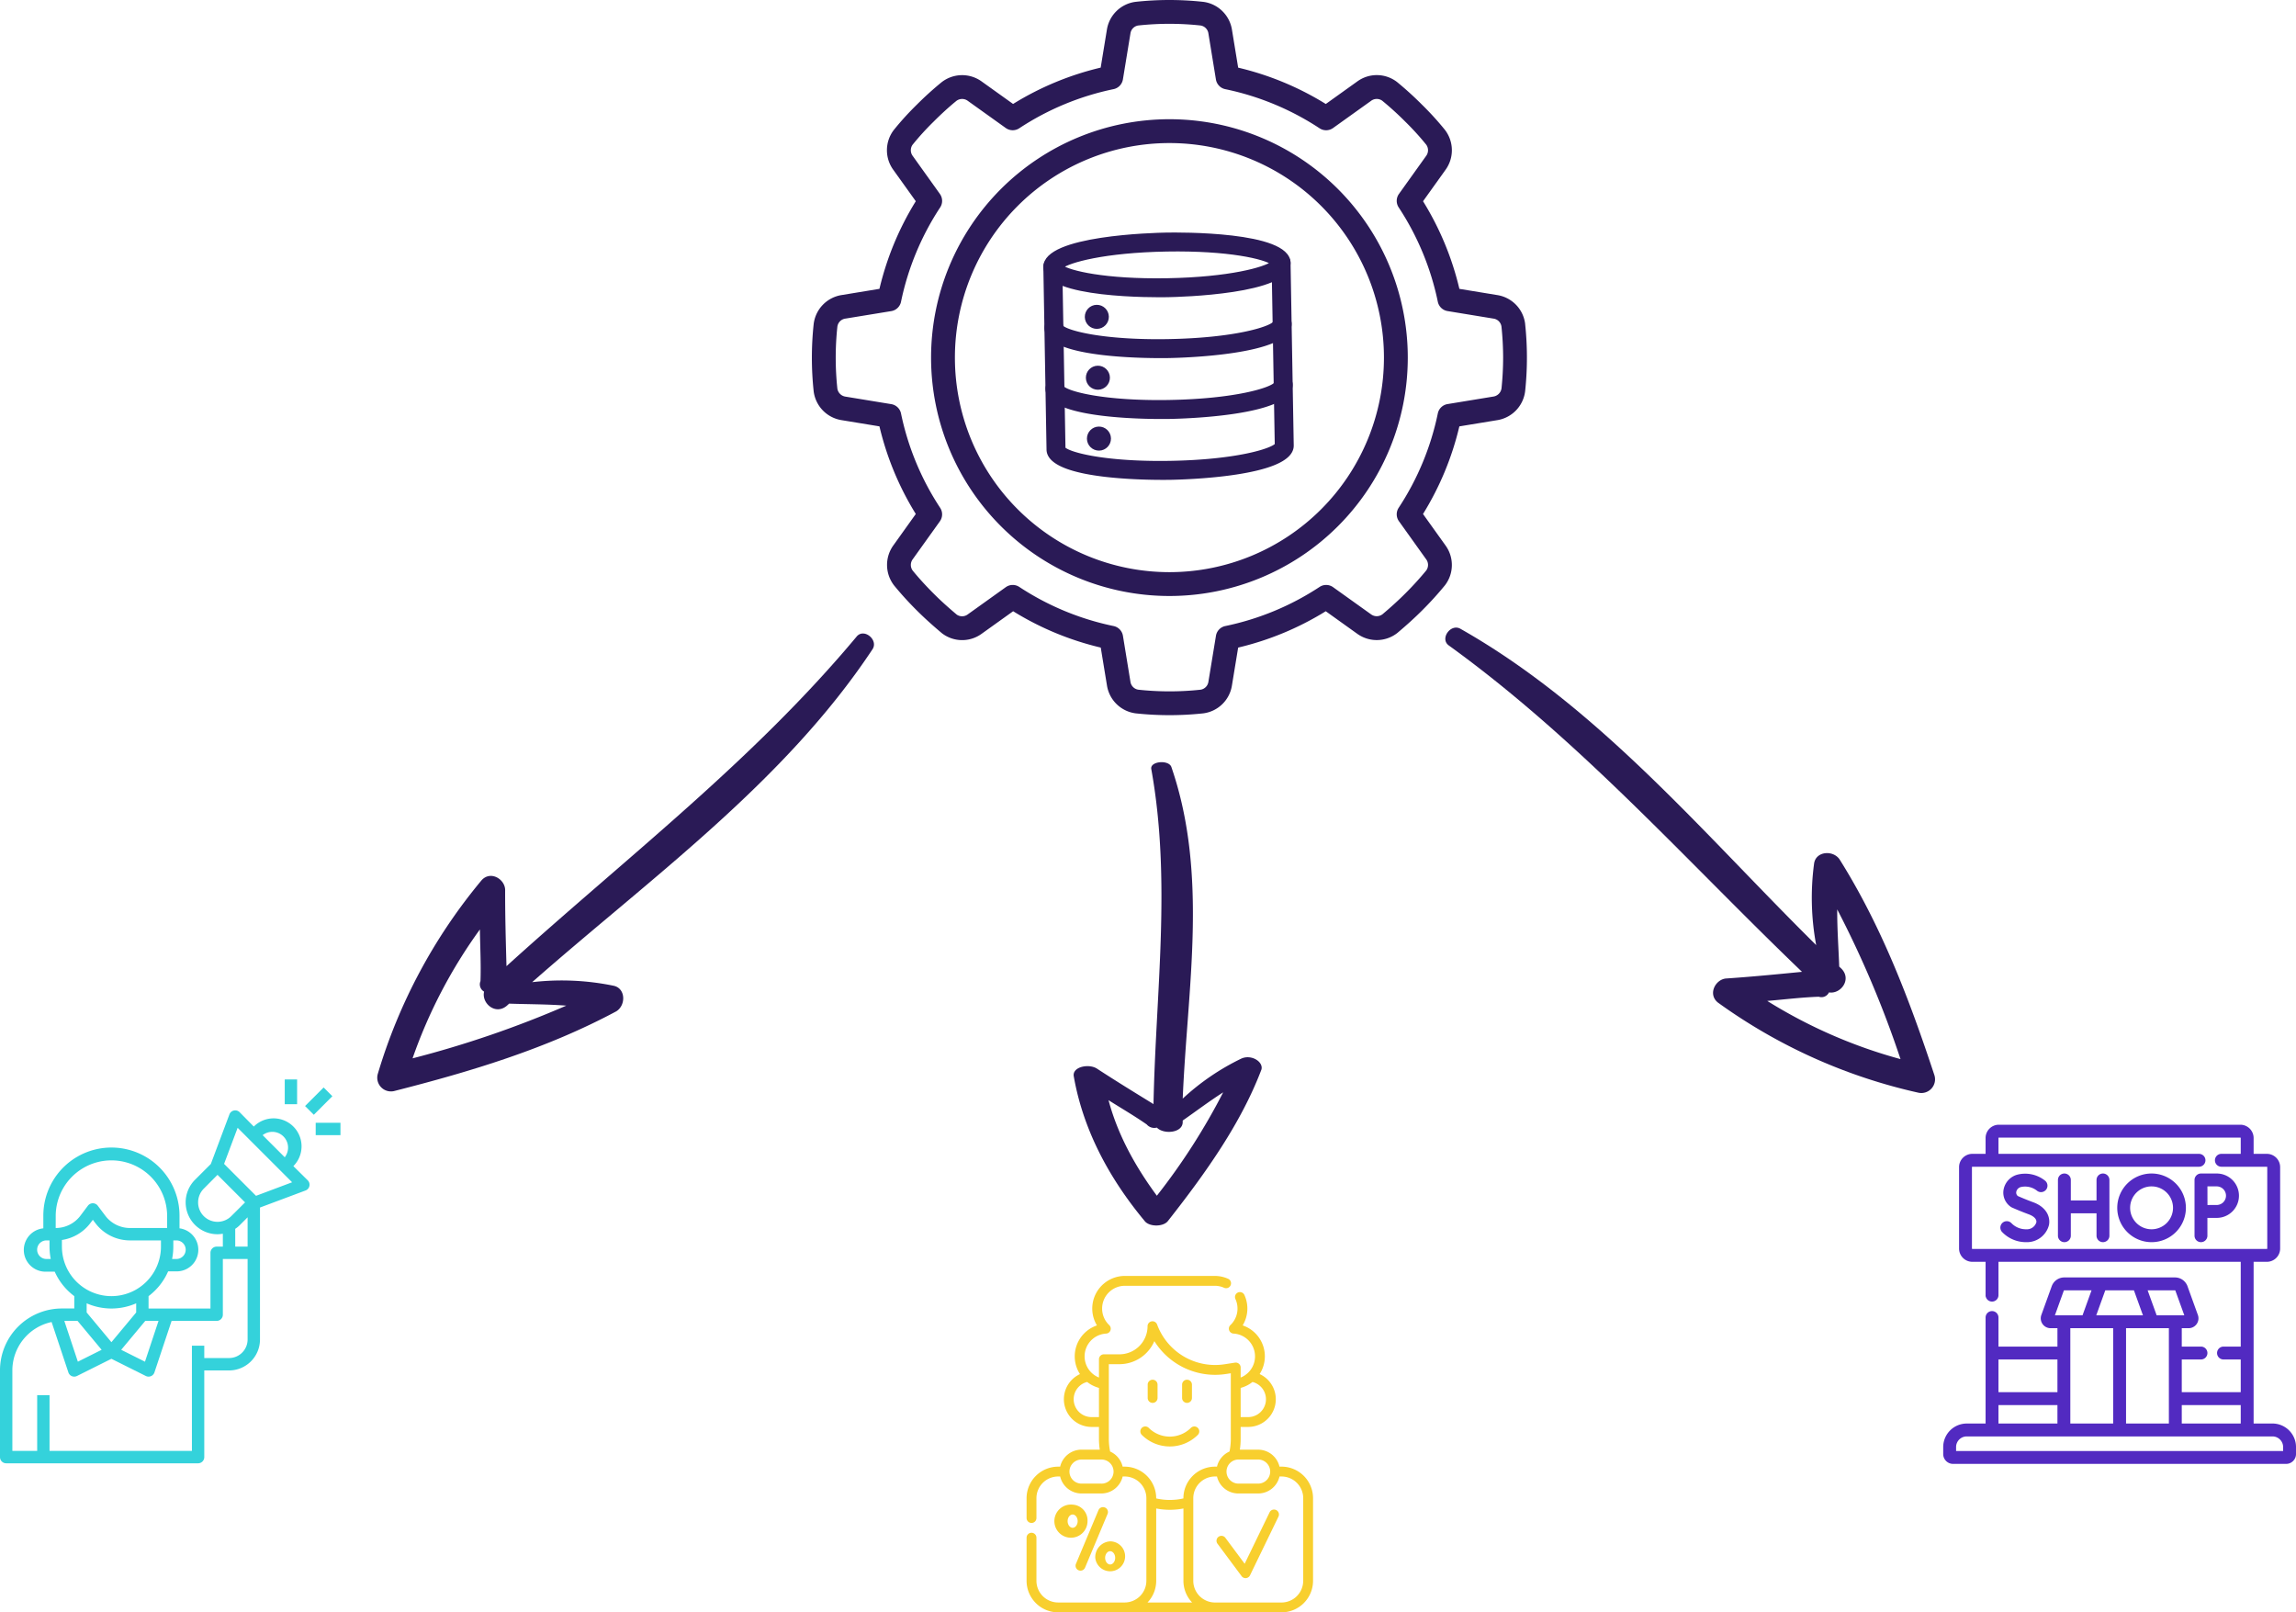<svg xmlns="http://www.w3.org/2000/svg" width="612.812" height="430.285" viewBox="0 0 612.812 430.285">
  <g id="Group_3758" data-name="Group 3758" transform="translate(-654 -1217.494)">
    <g id="electrical" transform="translate(870.695 1217.494)">
      <g id="Page-1_13_" transform="translate(0 0)">
        <g id="_x30_14---Electrical-Engineering" transform="translate(0 0)">
          <path id="Shape_52_" d="M165.932,102.318a63.618,63.618,0,1,0,63.618,63.618A63.618,63.618,0,0,0,165.932,102.318Zm0,120.874a57.256,57.256,0,1,1,57.256-57.256A57.256,57.256,0,0,1,165.932,223.192Z" transform="translate(-70.502 -70.502)" fill="#2a1a56"/>
          <path id="Shape_51_" d="M191.385,87.425a8.885,8.885,0,0,0-7.434-7.679L173.83,78.086a78.628,78.628,0,0,0-9.7-23.383l5.98-8.353a8.906,8.906,0,0,0-.172-10.735,78.743,78.743,0,0,0-6.044-6.638q-3.194-3.211-6.7-6.091a8.85,8.85,0,0,0-10.653-.124l-8.366,5.987a78.836,78.836,0,0,0-23.389-9.7L113.129,8.924a8.906,8.906,0,0,0-7.72-7.44,83.64,83.64,0,0,0-17.978,0,8.885,8.885,0,0,0-7.679,7.434L78.092,19.042a78.775,78.775,0,0,0-23.38,9.7l-8.356-5.98a8.906,8.906,0,0,0-10.735.188A88.954,88.954,0,0,0,29,28.948a78.194,78.194,0,0,0-6.095,6.7,8.887,8.887,0,0,0-.153,10.688L28.744,54.7a78.765,78.765,0,0,0-9.7,23.383L8.93,79.743a8.906,8.906,0,0,0-7.44,7.72,84.433,84.433,0,0,0,0,17.985,8.906,8.906,0,0,0,7.431,7.672l10.122,1.661a78.764,78.764,0,0,0,9.7,23.383L22.8,146.481a8.925,8.925,0,0,0,.162,10.77A88.539,88.539,0,0,0,29,163.89c1.95,1.943,4.046,3.852,6.708,6.091a8.846,8.846,0,0,0,10.653.124l8.366-5.987a78.834,78.834,0,0,0,23.383,9.7l1.661,10.118a8.907,8.907,0,0,0,7.694,7.44,84.623,84.623,0,0,0,17.978,0,8.888,8.888,0,0,0,7.679-7.434l1.661-10.122a78.833,78.833,0,0,0,23.383-9.7l8.353,5.98a8.907,8.907,0,0,0,10.774-.2c2.567-2.163,4.666-4.072,6.6-6.006a89.486,89.486,0,0,0,6.091-6.705,8.875,8.875,0,0,0,.124-10.653l-5.986-8.366a78.629,78.629,0,0,0,9.7-23.383l10.118-1.661a8.907,8.907,0,0,0,7.44-7.723,84.551,84.551,0,0,0,0-17.94ZM185.065,104.7a2.58,2.58,0,0,1-2.141,2.125l-12.25,2.01a3.181,3.181,0,0,0-2.6,2.494,72.446,72.446,0,0,1-10.446,25.18,3.181,3.181,0,0,0,.073,3.594l7.268,10.16a2.522,2.522,0,0,1,.032,2.952,83.235,83.235,0,0,1-5.608,6.161c-1.8,1.8-3.773,3.6-6.091,5.554a2.545,2.545,0,0,1-3.066,0L140.122,157.7a3.181,3.181,0,0,0-3.594-.073,72.566,72.566,0,0,1-25.177,10.446,3.181,3.181,0,0,0-2.494,2.6l-2.01,12.253a2.5,2.5,0,0,1-2.08,2.131,77.569,77.569,0,0,1-16.614,0,2.5,2.5,0,0,1-2.122-2.138l-2-12.247a3.181,3.181,0,0,0-2.494-2.6,72.522,72.522,0,0,1-25.18-10.446,3.181,3.181,0,0,0-3.594.073l-10.125,7.246a2.522,2.522,0,0,1-2.949.086c-2.414-2.033-4.387-3.817-6.2-5.64-2.1-2.1-3.986-4.173-5.554-6.095a2.545,2.545,0,0,1,0-3.063l7.24-10.115a3.181,3.181,0,0,0,.073-3.594A72.483,72.483,0,0,1,24.8,111.345a3.181,3.181,0,0,0-2.6-2.494l-12.253-2.01a2.574,2.574,0,0,1-2.131-2.08,77.978,77.978,0,0,1,0-16.614,2.5,2.5,0,0,1,2.138-2.122l12.247-2a3.181,3.181,0,0,0,2.6-2.494,72.486,72.486,0,0,1,10.449-25.18,3.181,3.181,0,0,0-.073-3.594L27.933,42.625a2.545,2.545,0,0,1-.057-2.987,72.239,72.239,0,0,1,5.608-6.161c2.1-2.1,4.173-3.986,6.095-5.554a2.545,2.545,0,0,1,3.063,0L52.757,35.16a3.181,3.181,0,0,0,3.6.073A72.415,72.415,0,0,1,81.531,24.787a3.181,3.181,0,0,0,2.494-2.6L86.032,9.935A2.494,2.494,0,0,1,88.115,7.8a77.569,77.569,0,0,1,16.614,0,2.5,2.5,0,0,1,2.118,2.138l2,12.256a3.181,3.181,0,0,0,2.494,2.6,72.566,72.566,0,0,1,25.18,10.446,3.181,3.181,0,0,0,3.594-.073l10.125-7.243a2.522,2.522,0,0,1,2.987-.057,83.234,83.234,0,0,1,6.2,5.636,72.827,72.827,0,0,1,5.551,6.1,2.544,2.544,0,0,1-.038,3.031L157.7,52.75a3.181,3.181,0,0,0-.073,3.594,72.438,72.438,0,0,1,10.446,25.177,3.181,3.181,0,0,0,2.6,2.494l12.253,2.01a2.5,2.5,0,0,1,2.134,2.106,80.75,80.75,0,0,1,.448,8.3,81.566,81.566,0,0,1-.439,8.27Z" transform="translate(-1.01 -0.999)" fill="#2a1a56"/>
        </g>
      </g>
    </g>
    <g id="up-arrow_2_" data-name="up-arrow (2)" transform="translate(774.856 1528.168) rotate(-133)">
      <path id="Path_31618" data-name="Path 31618" d="M31.276,1.8a3.657,3.657,0,0,0-6.3,0C14.774,20.4,5.472,39.306.071,59.71c-.6,3,2.7,6,5.4,4.2a68.593,68.593,0,0,0,15.6-15.3c-1.2,42.007-6.9,85.514,3,126.921.6,3,5.7,2.4,5.4-.6-5.4-42.907-1.2-85.514-.6-128.421,5.1,4.5,10.2,9,15,13.5,2.1,2.1,6.6.9,6.3-2.7A145.3,145.3,0,0,0,31.276,1.8Zm-3.3,35.706c-1.8-2.7-6.9-2.1-6.9,2.1v.6c-3.6,3.6-6.9,7.2-10.8,10.8A275.054,275.054,0,0,1,27.975,11.4a133.037,133.037,0,0,1,12.9,36.606c-3.3-3-6.9-6-10.2-9.3A2.218,2.218,0,0,0,27.976,37.506Z" transform="translate(0 0)" fill="#2a1a56"/>
    </g>
    <g id="up-arrow_2_2" data-name="up-arrow (2)" transform="translate(1188.672 1487.455) rotate(133)">
      <path id="Path_31618-2" data-name="Path 31618" d="M31.276,1.8a3.657,3.657,0,0,0-6.3,0C14.774,20.4,5.472,39.306.071,59.71c-.6,3,2.7,6,5.4,4.2a68.593,68.593,0,0,0,15.6-15.3c-1.2,42.007-6.9,85.514,3,126.921.6,3,5.7,2.4,5.4-.6-5.4-42.907-1.2-85.514-.6-128.421,5.1,4.5,10.2,9,15,13.5,2.1,2.1,6.6.9,6.3-2.7A145.3,145.3,0,0,0,31.276,1.8Zm-3.3,35.706c-1.8-2.7-6.9-2.1-6.9,2.1v.6c-3.6,3.6-6.9,7.2-10.8,10.8A275.054,275.054,0,0,1,27.975,11.4a133.037,133.037,0,0,1,12.9,36.606c-3.3-3-6.9-6-10.2-9.3A2.218,2.218,0,0,0,27.976,37.506Z" transform="translate(0 0)" fill="#2a1a56"/>
    </g>
    <g id="up-arrow_2_3" data-name="up-arrow (2)" transform="translate(990.745 1544.539) rotate(180)">
      <path id="Path_31618-3" data-name="Path 31618" d="M31.276,1.254c-1.2-1.672-5.1-1.672-6.3,0C14.774,14.213,5.472,27.38.071,41.593c-.6,2.09,2.7,4.18,5.4,2.926a63.574,63.574,0,0,0,15.6-10.659c-1.2,29.261-6.9,59.567,3,88.41.6,2.09,5.7,1.672,5.4-.418-5.4-29.888-1.2-59.567-.6-89.455,5.1,3.135,10.2,6.27,15,9.405,2.1,1.463,6.6.627,6.3-1.881C47.779,26.126,41.178,13.167,31.276,1.254Zm-3.3,24.872c-1.8-1.881-6.9-1.463-6.9,1.463v.418c-3.6,2.508-6.9,5.016-10.8,7.524a170.442,170.442,0,0,1,17.7-27.589c6,8.151,10.5,16.512,12.9,25.5-3.3-2.09-6.9-4.18-10.2-6.479A2.652,2.652,0,0,0,27.976,26.126Z" transform="translate(0)" fill="#2a1a56"/>
    </g>
    <g id="server-storage" transform="translate(932.832 1280.628) rotate(-1)">
      <path id="Path_28971" data-name="Path 28971" d="M32.495,16.247C29.17,16.247,0,16.02,0,8.124S29.17,0,32.495,0,64.99.227,64.99,8.124,35.82,16.247,32.495,16.247ZM4.3,8.124c1.982,1.538,11.5,4.062,28.195,4.062S58.707,9.662,60.69,8.124c-1.982-1.538-11.5-4.062-28.195-4.062S6.282,6.586,4.3,8.124ZM61,8.438h.027Z" transform="translate(0)" fill="#2a1a56" stroke="#2a1a56" stroke-width="1"/>
      <path id="Path_28972" data-name="Path 28972" d="M32.495,10.155C29.17,10.155,0,9.927,0,2.031A2.031,2.031,0,0,1,4.048,1.8C5.3,3.3,14.912,6.093,32.495,6.093S59.69,3.3,60.941,1.8a2.031,2.031,0,0,1,4.048.233C64.99,9.927,35.82,10.155,32.495,10.155ZM60.928,2.028Zm-56.866,0Z" transform="translate(0 22.34)" fill="#2a1a56" stroke="#2a1a56" stroke-width="1"/>
      <path id="Path_28973" data-name="Path 28973" d="M32.495,10.155C29.17,10.155,0,9.927,0,2.031A2.031,2.031,0,0,1,4.048,1.8C5.3,3.3,14.912,6.093,32.495,6.093S59.69,3.3,60.941,1.8a2.031,2.031,0,0,1,4.048.233C64.99,9.927,35.82,10.155,32.495,10.155ZM60.928,2.028Zm-56.866,0Z" transform="translate(0 38.588)" fill="#2a1a56" stroke="#2a1a56" stroke-width="1"/>
      <path id="Path_28974" data-name="Path 28974" d="M32.495,58.9C29.17,58.9,0,58.669,0,50.773V2.031a2.031,2.031,0,0,1,4.062,0V50.554c1.3,1.506,10.913,4.281,28.433,4.281s27.13-2.776,28.433-4.281V2.031a2.031,2.031,0,0,1,4.062,0V50.773C64.99,58.669,35.82,58.9,32.495,58.9Z" transform="translate(0 6.093)" fill="#2a1a56" stroke="#2a1a56" stroke-width="1"/>
      <ellipse id="Ellipse_1088" data-name="Ellipse 1088" cx="2.708" cy="2.708" rx="2.708" ry="2.708" transform="translate(10.832 35.203)" fill="#2a1a56" stroke="#2a1a56" stroke-width="1"/>
      <ellipse id="Ellipse_1089" data-name="Ellipse 1089" cx="2.708" cy="2.708" rx="2.708" ry="2.708" transform="translate(10.832 18.955)" fill="#2a1a56" stroke="#2a1a56" stroke-width="1"/>
      <ellipse id="Ellipse_1090" data-name="Ellipse 1090" cx="2.708" cy="2.708" rx="2.708" ry="2.708" transform="translate(10.832 51.45)" fill="#2a1a56" stroke="#2a1a56" stroke-width="1"/>
    </g>
    <g id="shop_1_" data-name="shop (1)" transform="translate(1173 1508)">
      <path id="Path_32565" data-name="Path 32565" d="M87.529,89.736H82.15V45.883h3.886a3.2,3.2,0,0,0,3.194-3.194V20.967a3.2,3.2,0,0,0-3.194-3.194H82.15V13.194A3.2,3.2,0,0,0,78.955,10H14.506a3.2,3.2,0,0,0-3.194,3.194v4.578H7.426a3.2,3.2,0,0,0-3.194,3.194V42.689a3.2,3.2,0,0,0,3.194,3.194h3.887v9.246a1.369,1.369,0,1,0,2.738,0V45.883H79.412V69.208H74.46a1.369,1.369,0,1,0,0,2.738h4.951v9.428H62.973V71.946h5.479a1.369,1.369,0,0,0,0-2.738H62.973V63.6h2.176a2.282,2.282,0,0,0,2.146-3.057l-2.774-7.68a3.2,3.2,0,0,0-3-2.109H31.945a3.2,3.2,0,0,0-3,2.109l-2.774,7.68A2.282,2.282,0,0,0,28.313,63.6h2.176v5.608H14.05V61.1a1.369,1.369,0,1,0-2.738,0v28.64H5.933A5.939,5.939,0,0,0,0,95.669v1.86a2.284,2.284,0,0,0,2.282,2.282h88.9a2.284,2.284,0,0,0,2.282-2.282v-1.86a5.939,5.939,0,0,0-5.933-5.933ZM6.969,42.689V20.967a.457.457,0,0,1,.456-.456h60.5a1.369,1.369,0,0,0,0-2.738H14.05V13.194a.457.457,0,0,1,.456-.456H78.955a.457.457,0,0,1,.456.456v4.578H73.893a1.369,1.369,0,0,0,0,2.738H86.036a.457.457,0,0,1,.456.456V42.689a.457.457,0,0,1-.456.456H7.426A.457.457,0,0,1,6.969,42.689ZM79.412,84.112v5.624H62.972V84.112ZM60.234,89.736H48.1V63.6H60.234ZM50.8,53.491l2.662,7.371H40l2.662-7.371Zm11.143.3L64.5,60.861H56.375l-2.662-7.371h7.8A.458.458,0,0,1,61.946,53.792Zm-30.429,0a.457.457,0,0,1,.429-.3h7.8l-2.662,7.371H28.963ZM45.362,63.6V89.736H33.227V63.6ZM30.489,71.946v9.428H14.05V71.946ZM14.05,84.112H30.489v5.624H14.05ZM90.723,97.073H2.738v-1.4a3.2,3.2,0,0,1,3.194-3.194h81.6a3.2,3.2,0,0,1,3.194,3.194Z" fill="#522ac1" stroke="#522ac1" stroke-width="0.7"/>
      <path id="Path_32566" data-name="Path 32566" d="M179.423,81.307a1.369,1.369,0,0,0-1.369,1.369v5.818h-7.562V82.676a1.369,1.369,0,1,0-2.738,0V97.561a1.369,1.369,0,1,0,2.738,0V91.232h7.562v6.329a1.369,1.369,0,1,0,2.738,0V82.676A1.369,1.369,0,0,0,179.423,81.307Z" transform="translate(-137.132 -58.29)" fill="#522ac1" stroke="#522ac1" stroke-width="0.7"/>
      <path id="Path_32567" data-name="Path 32567" d="M91.666,88.948c-1.908-.7-3.679-1.472-4.134-1.672a1.512,1.512,0,0,1-.6-1.465,2.02,2.02,0,0,1,1.529-1.593,5.457,5.457,0,0,1,4.55,1.038,1.369,1.369,0,0,0,1.757-2.1,8.156,8.156,0,0,0-7.1-1.559,4.75,4.75,0,0,0-3.449,3.826,4.244,4.244,0,0,0,1.892,4.2,1.364,1.364,0,0,0,.19.1c.086.038,2.121.944,4.414,1.79,1.625.6,2.45,1.537,2.265,2.574a3,3,0,0,1-3.084,2.1,5.68,5.68,0,0,1-4.172-1.757A1.369,1.369,0,0,0,83.7,96.27a8.458,8.458,0,0,0,6.2,2.656,5.721,5.721,0,0,0,5.779-4.354C96.015,92.692,95.137,90.228,91.666,88.948Z" transform="translate(-68.13 -58.287)" fill="#522ac1" stroke="#522ac1" stroke-width="0.7"/>
      <path id="Path_32568" data-name="Path 32568" d="M373,81.307h-4.144a1.382,1.382,0,0,0-1.369,1.369V97.561a1.369,1.369,0,0,0,2.738,0v-5.1c.94-.005,2.141-.011,2.775-.011a5.57,5.57,0,1,0,0-11.139Zm0,8.4c-.631,0-1.816.006-2.754.011-.005-.966-.011-2.2-.011-2.842,0-.546,0-1.826-.006-2.831H373a2.832,2.832,0,1,1,0,5.663Z" transform="translate(-300.408 -58.29)" fill="#522ac1" stroke="#522ac1" stroke-width="0.7"/>
      <path id="Path_32569" data-name="Path 32569" d="M263.3,81.307a8.811,8.811,0,1,0,8.811,8.811A8.821,8.821,0,0,0,263.3,81.307Zm0,14.884a6.073,6.073,0,1,1,6.073-6.073A6.08,6.08,0,0,1,263.3,96.191Z" transform="translate(-208.035 -58.29)" fill="#522ac1" stroke="#522ac1" stroke-width="0.7"/>
    </g>
    <g id="salesman_1_" data-name="salesman (1)" transform="translate(890.019 1558)">
      <path id="Path_34089" data-name="Path 34089" d="M226.5,231.349a1.315,1.315,0,0,0-1.86-1.86,7.954,7.954,0,0,1-11.236,0,1.315,1.315,0,0,0-1.86,1.86,10.587,10.587,0,0,0,14.956,0Z" transform="translate(-142.814 -188.931)" fill="#f8cf2e"/>
      <path id="Path_34090" data-name="Path 34090" d="M223.638,164.144a1.315,1.315,0,0,0,1.315-1.315v-3.554a1.315,1.315,0,1,0-2.63,0v3.554A1.315,1.315,0,0,0,223.638,164.144Z" transform="translate(-152.018 -130.262)" fill="#f8cf2e"/>
      <path id="Path_34091" data-name="Path 34091" d="M276,164.144a1.315,1.315,0,0,0,1.315-1.315v-3.554a1.315,1.315,0,0,0-2.63,0v3.554A1.315,1.315,0,0,0,276,164.144Z" transform="translate(-195.197 -130.262)" fill="#f8cf2e"/>
      <path id="Path_34092" data-name="Path 34092" d="M120.383,352a1.315,1.315,0,0,0-1.722.7l-6.012,14.325a1.315,1.315,0,1,0,2.425,1.018l6.012-14.325a1.315,1.315,0,0,0-.7-1.721Z" transform="translate(-61.491 -290.194)" fill="#f8cf2e"/>
      <path id="Path_34093" data-name="Path 34093" d="M89.411,348.094a4.425,4.425,0,1,0,3.971,4.4,4.208,4.208,0,0,0-3.971-4.4Zm0,6.174c-.727,0-1.341-.811-1.341-1.772s.614-1.772,1.341-1.772,1.341.811,1.341,1.772S90.138,354.268,89.411,354.268Z" transform="translate(-39.137 -287.056)" fill="#f8cf2e"/>
      <path id="Path_34094" data-name="Path 34094" d="M142.535,408.35a3.992,3.992,0,1,0,3.971-4.4A4.208,4.208,0,0,0,142.535,408.35Zm3.971-1.772c.727,0,1.341.811,1.341,1.772s-.614,1.772-1.341,1.772-1.341-.811-1.341-1.772S145.78,406.578,146.506,406.578Z" transform="translate(-86.221 -333.116)" fill="#f8cf2e"/>
      <path id="Path_34095" data-name="Path 34095" d="M106.022,50.9h-.542a5.855,5.855,0,0,0-5.7-4.531H94.9a19.06,19.06,0,0,0,.217-2.861V40.3h1.988a7.39,7.39,0,0,0,3.077-14.11,8.716,8.716,0,0,0-4.528-12.986,8.7,8.7,0,0,0,.468-8.112,1.315,1.315,0,1,0-2.392,1.093,6.085,6.085,0,0,1-1.349,6.936,1.315,1.315,0,0,0,.831,2.266,6.085,6.085,0,0,1,1.906,11.729V24.441h0a1.315,1.315,0,0,0-1.518-1.3l-2.765.431A16.492,16.492,0,0,1,72.819,12.966a1.315,1.315,0,0,0-2.55.454,7.511,7.511,0,0,1-7.5,7.5H58.616A1.315,1.315,0,0,0,57.3,22.236v4.881a6.121,6.121,0,0,1-2.054-1.349A6.086,6.086,0,0,1,59.205,15.39a1.315,1.315,0,0,0,.831-2.267A6.081,6.081,0,0,1,64.225,2.631H88.2a6.06,6.06,0,0,1,2.527.546A1.315,1.315,0,0,0,91.813.783,8.667,8.667,0,0,0,88.2,0H64.226a8.712,8.712,0,0,0-7.467,13.208A8.719,8.719,0,0,0,52.23,26.2,7.39,7.39,0,0,0,55.313,40.3H57.3v3.2a19.053,19.053,0,0,0,.217,2.861H52.637A5.855,5.855,0,0,0,46.942,50.9H46.4a8.429,8.429,0,0,0-8.42,8.419v5.292a1.315,1.315,0,1,0,2.63,0V59.314a5.8,5.8,0,0,1,5.79-5.788h.541a5.855,5.855,0,0,0,5.695,4.531h5.286a5.855,5.855,0,0,0,5.7-4.531h.543a5.794,5.794,0,0,1,5.787,5.788V81.359a5.8,5.8,0,0,1-5.773,5.79H46.4a5.8,5.8,0,0,1-5.79-5.79V69.86a1.315,1.315,0,0,0-2.63,0v11.5a8.43,8.43,0,0,0,8.42,8.42h59.62a8.429,8.429,0,0,0,8.418-8.42V59.314a8.428,8.428,0,0,0-8.418-8.419ZM103,52.211a3.219,3.219,0,0,1-3.216,3.216H94.5a3.216,3.216,0,0,1,0-6.431h5.286A3.219,3.219,0,0,1,103,52.211ZM98.278,28.3a4.76,4.76,0,0,1-1.169,9.375H95.121V29.884A8.66,8.66,0,0,0,98.278,28.3ZM55.313,37.672a4.762,4.762,0,0,1-3.368-8.129,4.7,4.7,0,0,1,2.2-1.246A8.779,8.779,0,0,0,57.3,29.882v7.79Zm2.61,17.754H52.637a3.219,3.219,0,0,1-3.215-3.2s0-.008,0-.012,0-.008,0-.012a3.219,3.219,0,0,1,3.215-3.2h5.286a3.216,3.216,0,1,1,0,6.431ZM64.161,50.9h-.543a5.868,5.868,0,0,0-3.337-4.033,16.394,16.394,0,0,1-.349-3.359V23.551h2.835A10.149,10.149,0,0,0,72.083,17.4a19.116,19.116,0,0,0,19.16,8.766l1.247-.194V43.5a16.389,16.389,0,0,1-.349,3.359A5.868,5.868,0,0,0,88.8,50.9h-.542a8.428,8.428,0,0,0-8.418,8.418v.059a16.315,16.315,0,0,1-7.267,0v-.059A8.427,8.427,0,0,0,64.161,50.9Zm8.417,30.464V62.06a18.9,18.9,0,0,0,7.267,0v19.3a8.389,8.389,0,0,0,2.314,5.79h-11.9A8.39,8.39,0,0,0,72.578,81.359Zm39.232,0a5.8,5.8,0,0,1-5.788,5.79H88.249a5.8,5.8,0,0,1-5.775-5.79V59.314a5.8,5.8,0,0,1,5.788-5.788H88.8A5.855,5.855,0,0,0,94.5,58.057h5.286a5.855,5.855,0,0,0,5.7-4.531h.542a5.8,5.8,0,0,1,5.788,5.788V81.359Z" fill="#f8cf2e"/>
      <path id="Path_34096" data-name="Path 34096" d="M342.989,355.682a1.315,1.315,0,0,0-1.757.61l-6.653,13.723-5.144-6.917a1.315,1.315,0,1,0-2.11,1.57l6.437,8.655a1.315,1.315,0,0,0,1.055.53c.041,0,.082,0,.124-.006a1.315,1.315,0,0,0,1.06-.736l7.6-15.674A1.315,1.315,0,0,0,342.989,355.682Z" transform="translate(-238.392 -293.204)" fill="#f8cf2e"/>
    </g>
    <g id="Layer_32" data-name="Layer 32" transform="translate(653 1504.565)">
      <path id="Path_34097" data-name="Path 34097" d="M82.535,27.383a1.652,1.652,0,0,0,.595-2.726L79.3,20.874A7.465,7.465,0,0,0,68.739,10.317L64.956,6.483a1.652,1.652,0,0,0-2.726.595L57.273,20.3l-4.246,4.246a8.509,8.509,0,0,0,6.03,14.506,10.094,10.094,0,0,0,1.421-.132v3.437H58.826A1.652,1.652,0,0,0,57.174,44v14.87H40.652v-3.3a16.522,16.522,0,0,0,5.221-6.609h2.214a5.766,5.766,0,0,0,.826-11.483V34.091a18.174,18.174,0,0,0-36.348,0v3.387a5.8,5.8,0,0,0,.826,11.565h2.214a16.522,16.522,0,0,0,5.221,6.526v3.3h-3.3A16.522,16.522,0,0,0,1,75.4v23.13a1.652,1.652,0,0,0,1.652,1.652H53.87a1.652,1.652,0,0,0,1.652-1.652V75.4H62.13a8.261,8.261,0,0,0,8.261-8.261V31.927ZM76.653,12.96A4.2,4.2,0,0,1,77,18.511l-5.9-5.9a4.2,4.2,0,0,1,5.551.347ZM64.427,10.647,78.966,25.186,69.334,28.8l-8.525-8.525ZM55.39,34.223a5.2,5.2,0,0,1,0-7.336L59.057,23.2l7.352,7.352-3.684,3.668a5.188,5.188,0,0,1-7.336,0Zm8.393,3.387a7.683,7.683,0,0,0,1.289-1.057l2.016-2.016v7.815h-3.3ZM21.7,62.178l6.427,7.716-6.344,3.172L18.166,62.178Zm18.075,0h3.536L39.694,73.066,33.35,69.894Zm10.789-19a2.478,2.478,0,0,1-2.478,2.478H46.93a16.852,16.852,0,0,0,.33-3.3V40.7h.826a2.478,2.478,0,0,1,2.478,2.478ZM13.391,45.657a2.478,2.478,0,1,1,0-4.957h.826v1.652a16.852,16.852,0,0,0,.33,3.3ZM15.87,34.091a14.87,14.87,0,0,1,29.739,0v3.3H35.7a8.261,8.261,0,0,1-6.609-3.3L27.1,31.448a1.652,1.652,0,0,0-2.643,0l-1.983,2.643a8.261,8.261,0,0,1-6.609,3.3Zm1.652,8.261V40.584a11.664,11.664,0,0,0,7.6-4.51l.661-.876.661.876A11.565,11.565,0,0,0,35.7,40.7h8.261v1.652a13.217,13.217,0,0,1-26.435,0ZM30.739,58.874a16.39,16.39,0,0,0,6.609-1.388v2.445l-6.609,7.93-6.609-7.93V57.486a16.39,16.39,0,0,0,6.609,1.388Zm36.348,8.261a4.957,4.957,0,0,1-4.957,4.957H55.522v-3.3h-3.3V96.874h-38V82h-3.3v14.87H4.3V75.4a13.217,13.217,0,0,1,10.475-12.92l4.477,13.449a1.646,1.646,0,0,0,2.313.942l9.17-4.577,9.17,4.577a1.646,1.646,0,0,0,2.313-.942L46.8,62.178H58.826a1.652,1.652,0,0,0,1.652-1.652V45.657h6.609Z" transform="translate(0 3.257)" fill="#34d2db"/>
      <path id="Path_34098" data-name="Path 34098" d="M0,0H7.005V3.3H0Z" transform="translate(82.424 8.097) rotate(-45)" fill="#34d2db"/>
      <path id="Path_34099" data-name="Path 34099" d="M47,1h3.3V7.609H47Z" transform="translate(30 0)" fill="#34d2db"/>
      <path id="Path_34100" data-name="Path 34100" d="M52,8h6.609v3.3H52Z" transform="translate(33.261 4.565)" fill="#34d2db"/>
    </g>
  </g>
</svg>
